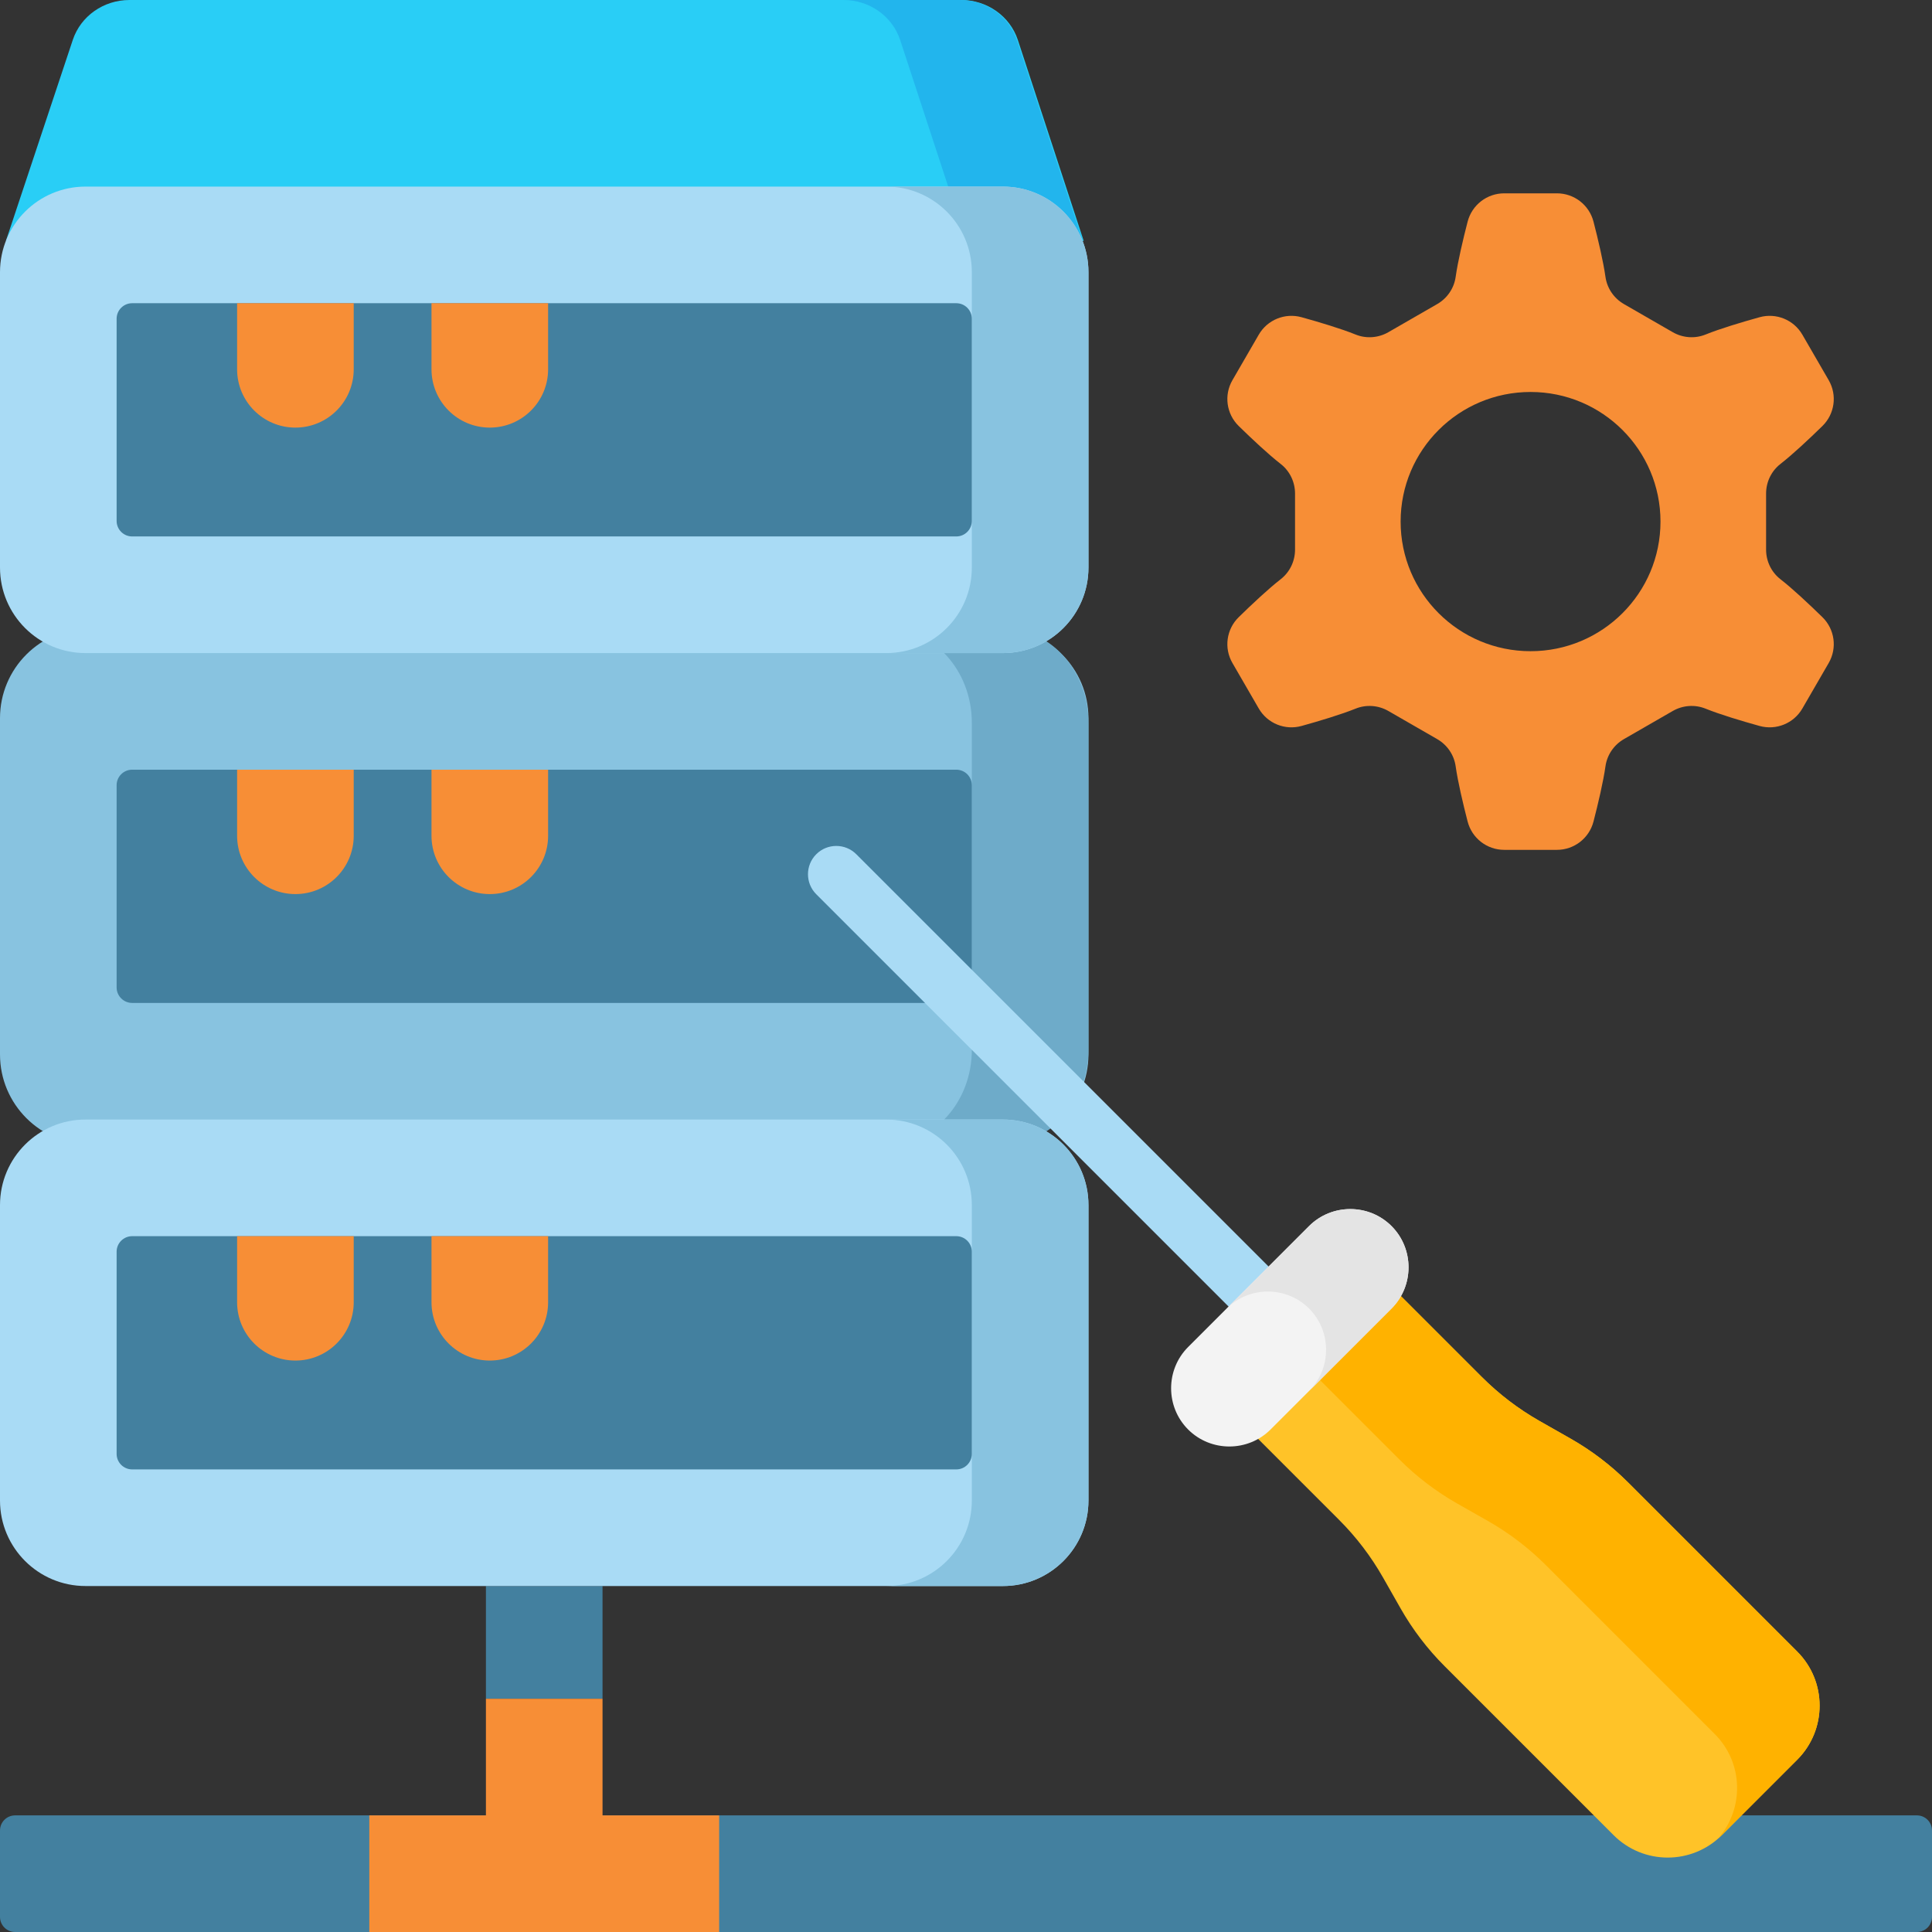 <svg id="Layer_1" enable-background="new 0 0 512 512" height="512" viewBox="0 0 512 512" width="512" xmlns="http://www.w3.org/2000/svg"><rect x="0" y="0" width="512" height="512" fill="#333333" stroke="none"/><g><path d="m264.607 303.294h-240.763c-13.169 0-23.844-10.675-23.844-23.843v-89.139c0-13.169 10.675-23.844 23.844-23.844h240.763c13.168 0 23.844 10.675 23.844 23.844v89.139c0 13.168-10.675 23.843-23.844 23.843z" fill="#88c3e0"/><path d="m265.787 166.468h-30.905c12.517 0 22.664 11.231 22.664 25.085v86.657c0 13.854-10.147 25.085-22.664 25.085h30.905c12.517 0 22.664-11.231 22.664-25.085v-86.657c0-13.854-10.147-25.085-22.664-25.085z" fill="#6eabc9"/><path d="m425.466 203.078c-.574 4.068-1.944 9.893-3.168 14.627-1.143 4.422-5.123 7.514-9.69 7.514h-13.985c-4.567 0-8.547-3.092-9.69-7.514-1.224-4.734-2.594-10.559-3.168-14.627-.427-3.031-2.248-5.684-4.9-7.211l-12.922-7.442c-2.649-1.526-5.854-1.774-8.689-.63-3.825 1.543-9.592 3.278-14.325 4.591-4.395 1.219-9.058-.676-11.343-4.624l-6.983-12.065c-2.287-3.952-1.597-8.945 1.666-12.139 3.501-3.428 7.88-7.531 11.127-10.06 2.413-1.88 3.803-4.78 3.803-7.839v-14.865c0-3.059-1.39-5.959-3.803-7.839-3.247-2.53-7.625-6.633-11.127-10.06-3.263-3.194-3.953-8.187-1.666-12.139l6.983-12.065c2.285-3.948 6.947-5.843 11.343-4.624 4.733 1.312 10.5 3.048 14.325 4.591 2.835 1.144 6.04.896 8.689-.63l12.922-7.442c2.652-1.527 4.473-4.181 4.9-7.211.574-4.067 1.944-9.893 3.168-14.627 1.143-4.422 5.123-7.514 9.69-7.514h13.985c4.567 0 8.547 3.092 9.69 7.514 1.224 4.734 2.594 10.559 3.168 14.627.427 3.031 2.248 5.684 4.9 7.211l12.922 7.442c2.649 1.526 5.854 1.774 8.689.63 3.825-1.543 9.592-3.278 14.325-4.591 4.395-1.219 9.058.676 11.343 4.624l6.983 12.065c2.287 3.952 1.597 8.945-1.666 12.139-3.501 3.428-7.88 7.531-11.127 10.06-2.413 1.88-3.803 4.78-3.803 7.839v14.865c0 3.059 1.39 5.959 3.803 7.839 3.247 2.53 7.625 6.633 11.127 10.06 3.263 3.194 3.953 8.187 1.666 12.139l-6.983 12.065c-2.285 3.948-6.947 5.842-11.343 4.624-4.733-1.312-10.5-3.048-14.325-4.591-2.835-1.144-6.04-.896-8.689.63l-12.922 7.442c-2.653 1.527-4.473 4.18-4.9 7.211zm14.581-64.853c0-18.97-15.416-34.348-34.433-34.348s-34.433 15.378-34.433 34.348 15.416 34.348 34.433 34.348 34.433-15.378 34.433-34.348z" fill="#f78e36"/><path d="m128.773 420.314h30.905v29.875h-30.905z" fill="#43809f"/><path d="m508 512h-504c-2.209 0-4-1.791-4-4v-22.905c0-2.209 1.791-4 4-4h504c2.209 0 4 1.791 4 4v22.905c0 2.209-1.791 4-4 4z" fill="#43809f"/><path d="m287.195 63.84h-285.628l17.729-53.281c2.102-6.294 8.159-10.559 14.989-10.559h220.459c6.83 0 12.888 4.265 14.989 10.559z" fill="#29cef6"/><path d="m269.444 10.559c-2.102-6.294-8.159-10.559-14.989-10.559h-30.905c6.83 0 12.888 4.265 14.989 10.559l17.461 53.281h30.905z" fill="#22b5ed"/><path d="m265.787 173.07h-243.123c-12.517 0-22.664-10.147-22.664-22.664v-78.293c0-12.517 10.147-22.664 22.664-22.664h243.123c12.517 0 22.664 10.147 22.664 22.664v78.294c0 12.516-10.147 22.663-22.664 22.663z" fill="#a9dbf5"/><path d="m265.787 49.449h-30.905c12.517 0 22.664 10.147 22.664 22.664v78.294c0 12.517-10.147 22.664-22.664 22.664h30.905c12.517 0 22.664-10.147 22.664-22.664v-78.294c0-12.517-10.147-22.664-22.664-22.664z" fill="#88c3e0"/><path d="m30.905 138.044v-53.569c0-2.276 1.845-4.121 4.121-4.121h218.398c2.276 0 4.121 1.845 4.121 4.121v53.569c0 2.276-1.845 4.121-4.121 4.121h-218.398c-2.276 0-4.121-1.845-4.121-4.121z" fill="#43809f"/><path d="m78.287 113.32c-8.534 0-15.453-6.918-15.453-15.453v-17.513h30.905v17.513c0 8.535-6.918 15.453-15.452 15.453z" fill="#f78e36"/><path d="m129.803 113.32c-8.534 0-15.453-6.918-15.453-15.453v-17.513h30.905v17.513c.001 8.535-6.918 15.453-15.452 15.453z" fill="#f78e36"/><path d="m30.905 261.666v-53.569c0-2.276 1.845-4.121 4.121-4.121h218.398c2.276 0 4.121 1.845 4.121 4.121v53.569c0 2.276-1.845 4.121-4.121 4.121h-218.398c-2.276 0-4.121-1.845-4.121-4.121z" fill="#43809f"/><path d="m78.287 236.942c-8.534 0-15.453-6.918-15.453-15.453v-17.513h30.905v17.513c0 8.534-6.918 15.453-15.452 15.453z" fill="#f78e36"/><path d="m129.803 236.942c-8.534 0-15.453-6.918-15.453-15.453v-17.513h30.905v17.513c.001 8.534-6.918 15.453-15.452 15.453z" fill="#f78e36"/><path d="m265.787 420.314h-243.123c-12.517 0-22.664-10.147-22.664-22.664v-78.294c0-12.517 10.147-22.664 22.664-22.664h243.123c12.517 0 22.664 10.147 22.664 22.664v78.294c0 12.517-10.147 22.664-22.664 22.664z" fill="#a9dbf5"/><path d="m265.787 296.692h-30.905c12.517 0 22.664 10.147 22.664 22.664v78.294c0 12.517-10.147 22.664-22.664 22.664h30.905c12.517 0 22.664-10.147 22.664-22.664v-78.294c0-12.517-10.147-22.664-22.664-22.664z" fill="#88c3e0"/><path d="m30.905 385.288v-53.569c0-2.276 1.845-4.121 4.121-4.121h218.398c2.276 0 4.121 1.845 4.121 4.121v53.569c0 2.276-1.845 4.121-4.121 4.121h-218.398c-2.276-.001-4.121-1.845-4.121-4.121z" fill="#43809f"/><g fill="#f78e36"><path d="m78.287 360.563c-8.534 0-15.453-6.918-15.453-15.453v-17.513h30.905v17.513c0 8.535-6.918 15.453-15.452 15.453z"/><path d="m129.803 360.563c-8.534 0-15.453-6.918-15.453-15.453v-17.513h30.905v17.513c.001 8.535-6.918 15.453-15.452 15.453z"/><path d="m190.583 481.095v30.905h-92.716v-30.905h30.906v-30.906h30.905v30.906z"/></g><path d="m431.495 392.897 44.784 44.784c7.917 7.917 7.917 20.753 0 28.671l-19.987 19.987c-7.917 7.917-20.753 7.917-28.671 0l-44.784-44.784c-4.561-4.561-8.488-9.715-11.675-15.322l-4.631-8.148c-3.187-5.608-7.114-10.761-11.675-15.322l-24.541-24.541 37.845-37.845 24.541 24.541c4.561 4.561 9.715 8.488 15.322 11.675l8.148 4.631c5.609 3.186 10.763 7.112 15.324 11.673z" fill="#ffc328"/><path d="m416.172 381.223-8.148-4.63c-5.608-3.187-10.762-7.114-15.323-11.675l-24.541-24.541-21.853 21.853 24.541 24.541c4.561 4.561 9.715 8.488 15.323 11.675l8.148 4.631c5.608 3.187 10.762 7.114 15.322 11.674l44.784 44.784c7.602 7.602 7.883 19.727.886 27.69.33-.29.665-.571.98-.886l19.987-19.987c7.917-7.917 7.917-20.753 0-28.671l-44.784-44.784c-4.56-4.56-9.714-8.487-15.322-11.674z" fill="#ffb200"/><path d="m347.119 346.571-120.194-120.193c-2.929-2.928-7.678-2.928-10.606 0-2.929 2.93-2.929 7.678 0 10.607l120.194 120.193c1.464 1.464 3.384 2.196 5.303 2.196s3.839-.732 5.303-2.196c2.929-2.929 2.929-7.677 0-10.607z" fill="#a9dbf5"/><path d="m368.768 346.776-32.052 32.052c-6.01 6.01-15.844 6.01-21.853 0-6.01-6.01-6.01-15.844 0-21.853l32.052-32.052c6.01-6.01 15.844-6.01 21.853 0 6.01 6.009 6.01 15.843 0 21.853z" fill="#f3f3f3"/><path d="m346.915 324.923-21.853 21.853c6.01-6.01 15.844-6.01 21.853 0 6.01 6.01 6.01 15.844 0 21.853l21.853-21.853c6.01-6.01 6.01-15.844 0-21.853-6.01-6.01-15.844-6.01-21.853 0z" fill="#e4e4e4"/></g></svg>